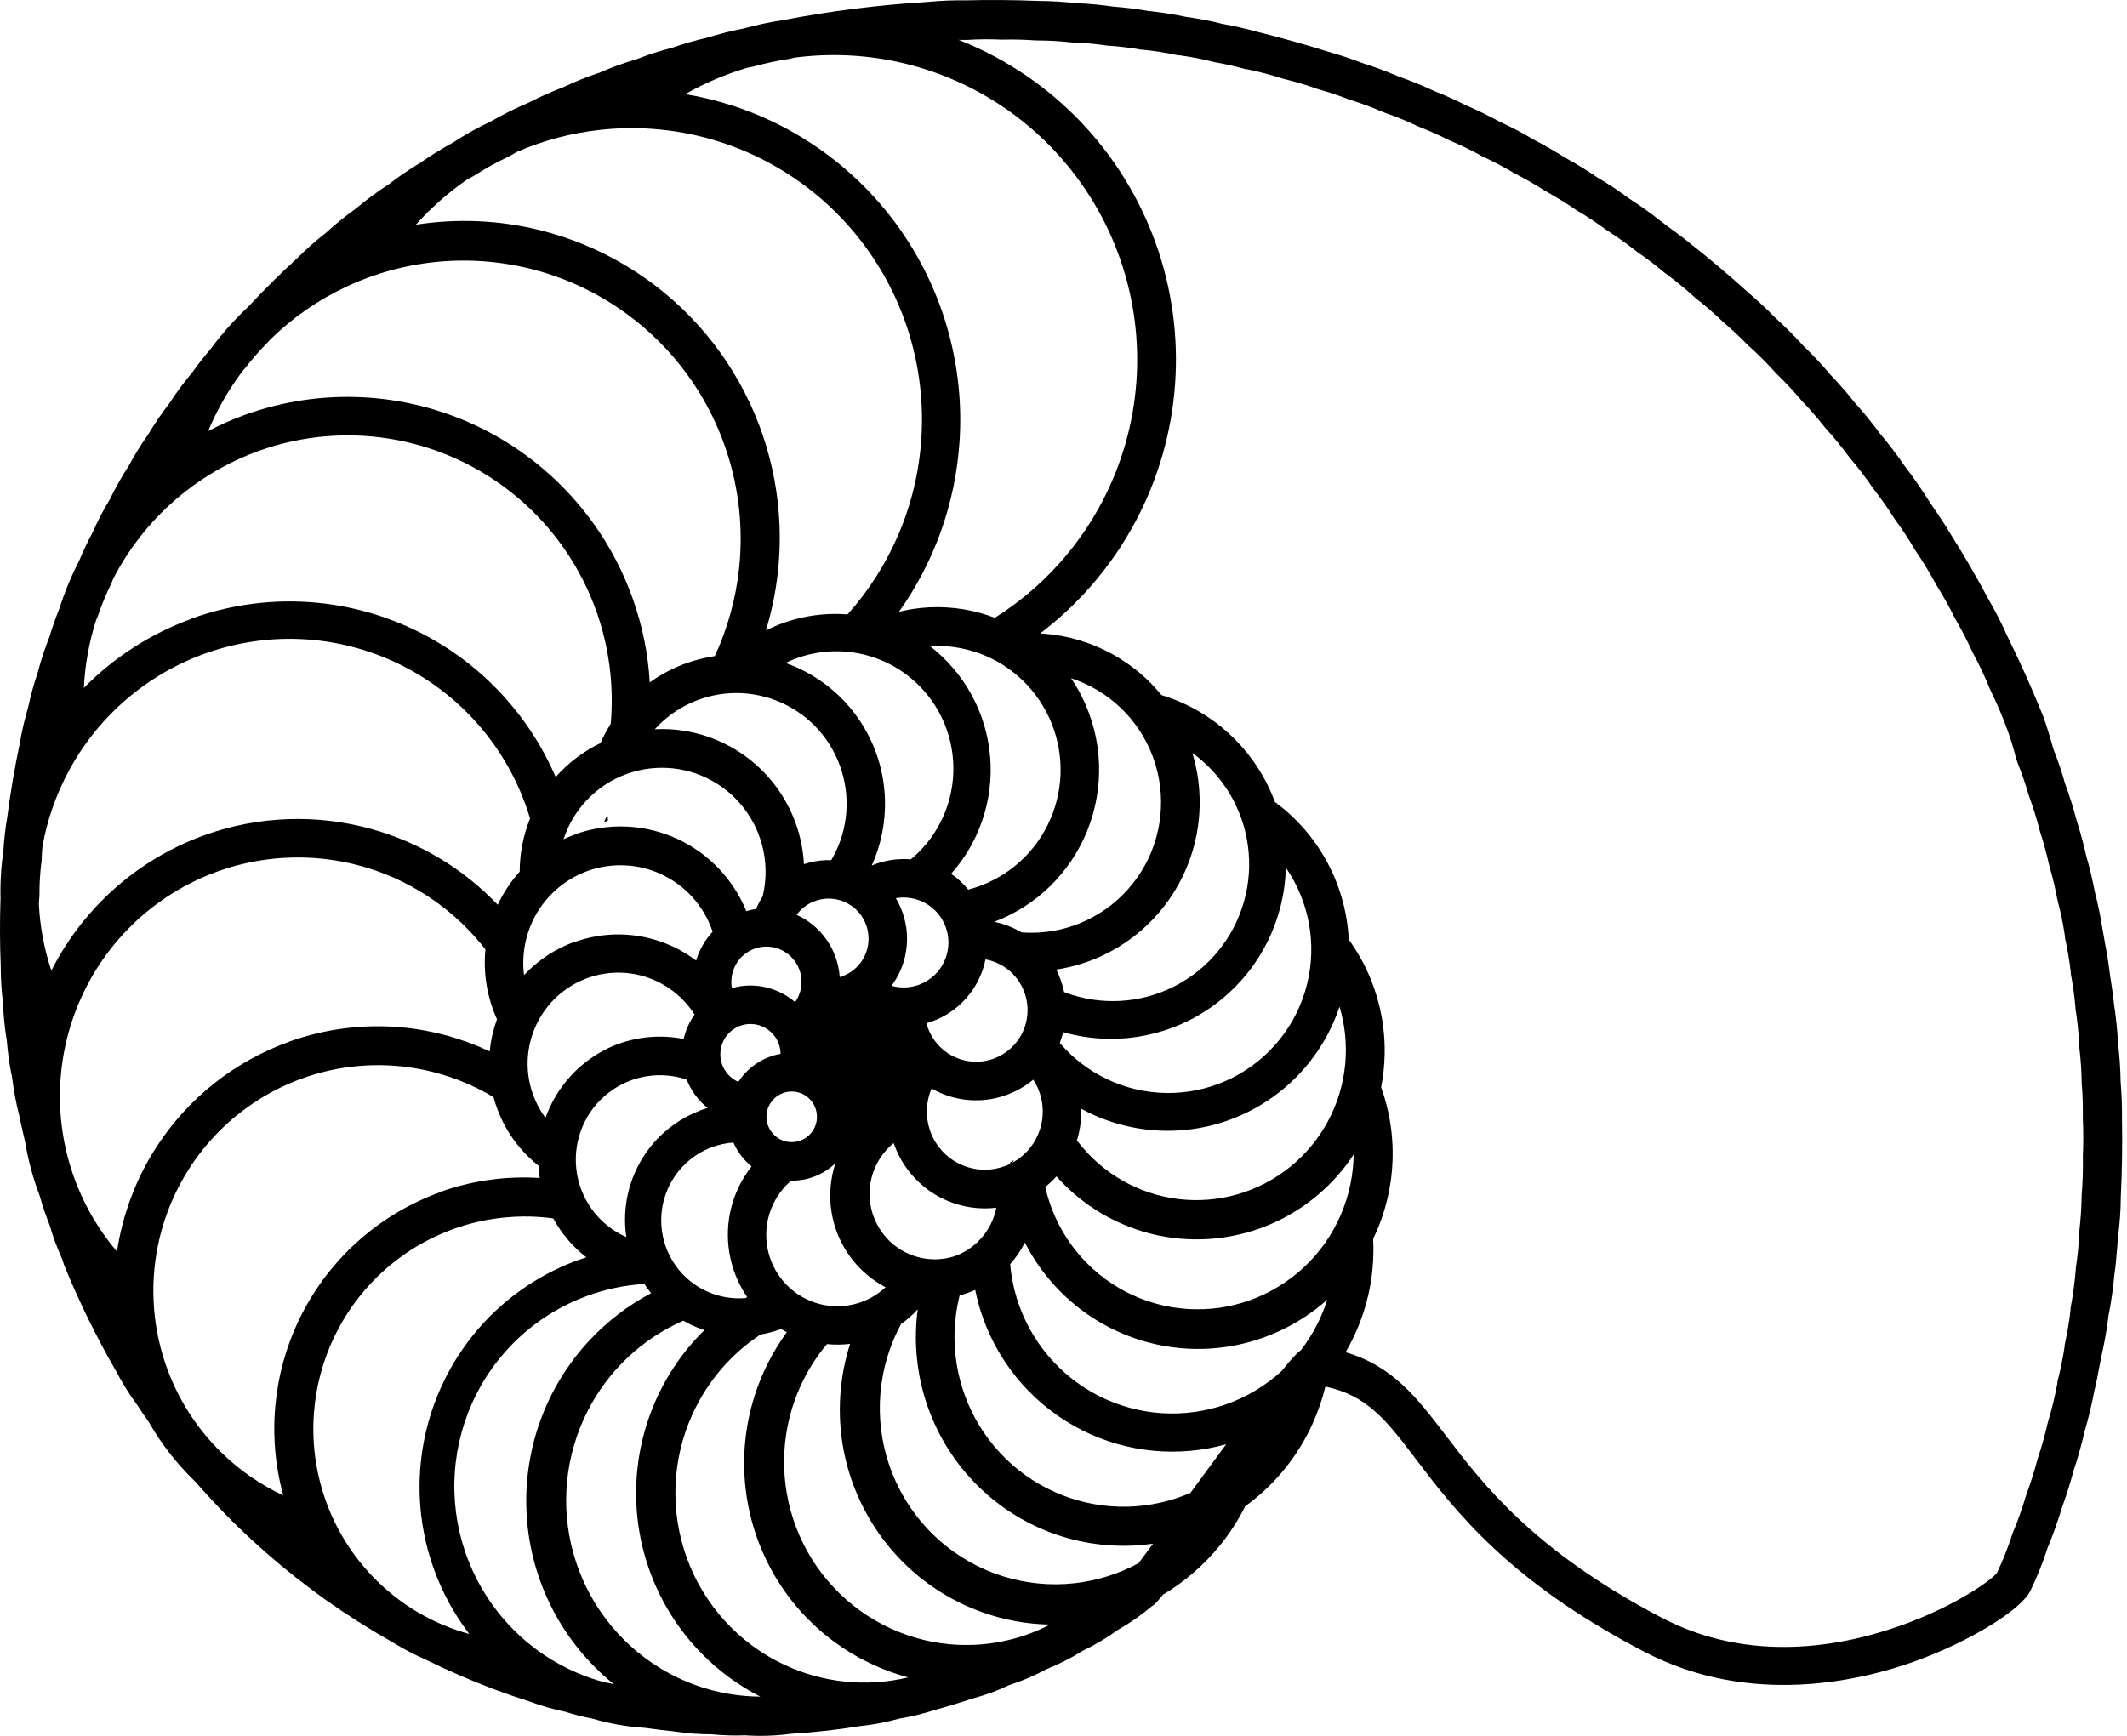 <svg width="49" height="40" viewBox="0 0 49 40" fill="none"
    xmlns="http://www.w3.org/2000/svg">
    <path d="M13.912 18.953L14.006 18.903C14.003 18.879 14.002 18.857 14 18.836C13.998 18.812 13.996 18.789 13.993 18.769C13.983 18.792 13.973 18.814 13.963 18.837C13.947 18.876 13.93 18.915 13.912 18.953Z" />
    <path fill-rule="evenodd" clip-rule="evenodd" d="M37.882 38.063C34.762 36.441 33.527 34.818 32.628 33.637L32.627 33.635C31.939 32.728 31.497 32.154 30.533 31.952C30.46 32.251 30.359 32.543 30.231 32.824C29.945 33.448 29.529 34.004 29.011 34.453C28.906 34.544 28.797 34.63 28.685 34.712C28.525 35.031 28.331 35.332 28.105 35.611C27.736 36.065 27.291 36.45 26.79 36.748C26.631 36.948 26.583 36.986 26.53 37.017C26.288 37.222 26.027 37.404 25.751 37.559C25.497 37.744 25.226 37.905 24.943 38.04C24.675 38.208 24.392 38.351 24.098 38.468C23.825 38.616 23.54 38.738 23.245 38.833C22.976 38.961 22.695 39.063 22.407 39.139C22.116 39.236 21.822 39.325 21.526 39.406C21.267 39.491 21.003 39.556 20.735 39.599L20.7 39.607C20.419 39.686 20.132 39.741 19.841 39.771C19.305 39.859 18.764 39.92 18.221 39.953C17.868 40 17.512 40.012 17.158 39.988C16.906 39.998 16.653 39.99 16.402 39.965C16.116 39.965 15.831 39.944 15.549 39.9C15.32 39.877 15.093 39.849 14.866 39.817C14.458 39.792 14.052 39.722 13.658 39.606C13.444 39.565 13.233 39.512 13.025 39.446C12.745 39.389 12.47 39.31 12.202 39.209C11.653 39.036 11.113 38.834 10.585 38.603C10.316 38.487 10.051 38.364 9.788 38.234C9.528 38.121 9.276 37.988 9.033 37.836L9.023 37.831C8.514 37.543 8.019 37.23 7.541 36.893C7.058 36.55 6.592 36.184 6.145 35.794C5.696 35.401 5.267 34.984 4.861 34.545C4.743 34.417 4.626 34.287 4.511 34.155C4.388 34.037 4.269 33.913 4.155 33.784C3.879 33.472 3.638 33.134 3.433 32.776C3.344 32.65 3.257 32.522 3.172 32.392C2.986 32.141 2.82 31.875 2.675 31.598C2.223 30.814 1.824 30 1.481 29.162C1.47 29.133 1.461 29.103 1.451 29.073V29.058C1.383 28.908 1.328 28.766 1.275 28.631L1.258 28.587C1.219 28.478 1.183 28.364 1.143 28.229L1.13 28.197C1.105 28.135 1.081 28.073 1.059 28.01C1.004 27.858 0.955 27.703 0.912 27.548C0.758 27.143 0.646 26.724 0.576 26.299C0.527 26.097 0.482 25.893 0.439 25.689C0.368 25.409 0.315 25.124 0.28 24.837C0.221 24.552 0.179 24.264 0.156 23.974C0.109 23.692 0.08 23.406 0.07 23.119C0.034 22.833 0.016 22.545 0.017 22.256C-0.004 21.739 -0.006 21.222 0.012 20.705C0.003 20.333 0.026 19.961 0.079 19.593C0.094 19.34 0.123 19.088 0.166 18.838C0.239 18.27 0.335 17.705 0.453 17.144C0.5 16.861 0.565 16.581 0.647 16.306C0.705 16.032 0.78 15.761 0.87 15.495C0.943 15.215 1.033 14.941 1.14 14.673C1.206 14.451 1.283 14.233 1.37 14.018C1.489 13.644 1.64 13.278 1.822 12.925C1.915 12.702 2.018 12.484 2.132 12.271C2.25 12.005 2.385 11.746 2.536 11.496C2.663 11.235 2.805 10.983 2.963 10.739C3.097 10.491 3.246 10.25 3.409 10.018C3.56 9.767 3.725 9.524 3.903 9.292C4.064 9.044 4.24 8.807 4.43 8.581C4.56 8.399 4.698 8.223 4.843 8.053C4.905 7.97 4.968 7.887 5.034 7.806C5.249 7.538 5.483 7.287 5.732 7.054C6.09 6.671 6.463 6.302 6.849 5.947C7.055 5.741 7.273 5.549 7.502 5.37C7.724 5.168 7.958 4.978 8.203 4.803C8.438 4.605 8.686 4.422 8.944 4.255C9.182 4.072 9.43 3.902 9.688 3.748C9.925 3.582 10.172 3.429 10.427 3.291C10.714 3.103 11.015 2.935 11.327 2.788C11.596 2.633 11.874 2.495 12.16 2.374C12.428 2.236 12.703 2.113 12.985 2.006C13.238 1.885 13.498 1.779 13.765 1.69L13.804 1.678C14.079 1.557 14.361 1.454 14.649 1.37L14.685 1.357C14.942 1.256 15.206 1.171 15.473 1.104C15.743 1.01 16.017 0.931 16.295 0.867C16.571 0.781 16.851 0.711 17.134 0.656C17.433 0.573 17.736 0.509 18.042 0.463C18.591 0.357 19.144 0.27 19.699 0.2C20.254 0.13 20.812 0.078 21.371 0.044C21.662 0.016 21.955 0.004 22.248 0.008C22.803 -0.006 23.359 -0.001 23.915 0.021C24.208 0.023 24.5 0.04 24.792 0.073C25.08 0.084 25.367 0.111 25.653 0.153C25.922 0.173 26.182 0.205 26.444 0.251C26.736 0.281 27.026 0.326 27.313 0.387C27.601 0.427 27.886 0.482 28.168 0.552C28.426 0.598 28.683 0.656 28.938 0.726C29.509 0.868 30.075 1.026 30.637 1.203C30.89 1.274 31.142 1.36 31.386 1.453C31.664 1.541 31.938 1.642 32.206 1.757C32.492 1.858 32.77 1.971 33.03 2.093C33.28 2.192 33.528 2.303 33.768 2.425C34.028 2.536 34.289 2.663 34.545 2.803C34.816 2.928 35.08 3.067 35.336 3.22C35.584 3.347 35.828 3.491 36.06 3.636C36.309 3.772 36.552 3.92 36.786 4.081C37.046 4.234 37.297 4.401 37.539 4.58C37.783 4.737 38.02 4.905 38.241 5.081C38.339 5.158 38.438 5.231 38.537 5.303C38.662 5.395 38.787 5.486 38.906 5.585C39.38 5.958 39.841 6.348 40.288 6.753C40.497 6.93 40.7 7.12 40.892 7.317C41.114 7.518 41.334 7.737 41.545 7.97C41.768 8.184 41.979 8.41 42.178 8.646C42.371 8.848 42.556 9.06 42.73 9.28C42.934 9.505 43.126 9.742 43.306 9.987C43.511 10.23 43.703 10.483 43.882 10.745C44.059 10.974 44.228 11.214 44.385 11.462C44.449 11.562 44.517 11.662 44.585 11.762L44.586 11.763C44.686 11.911 44.788 12.061 44.879 12.214C45.216 12.747 45.534 13.292 45.831 13.849C45.979 14.106 46.118 14.373 46.235 14.643C46.538 15.255 46.816 15.877 47.071 16.511C47.152 16.738 47.227 16.98 47.301 17.252C47.404 17.511 47.496 17.779 47.571 18.052C47.675 18.333 47.765 18.619 47.84 18.908C47.926 19.179 48.001 19.45 48.06 19.72C48.139 19.991 48.205 20.27 48.259 20.551C48.335 20.843 48.394 21.142 48.441 21.439C48.46 21.556 48.481 21.67 48.502 21.782C48.534 21.953 48.565 22.121 48.585 22.291C48.6 22.412 48.618 22.53 48.636 22.647C48.66 22.805 48.684 22.961 48.698 23.119C48.745 23.422 48.777 23.728 48.793 24.034C48.828 24.333 48.848 24.632 48.853 24.927C48.876 25.198 48.887 25.481 48.884 25.755C48.895 26.373 48.886 26.992 48.856 27.609C48.856 27.888 48.832 28.169 48.801 28.449C48.789 28.557 48.78 28.671 48.77 28.788C48.755 28.976 48.739 29.171 48.711 29.359C48.682 29.677 48.637 29.993 48.576 30.306C48.541 30.594 48.491 30.885 48.428 31.172C48.402 31.289 48.379 31.41 48.356 31.531C48.324 31.705 48.291 31.882 48.247 32.053C48.187 32.372 48.111 32.688 48.019 33C47.951 33.299 47.867 33.598 47.77 33.888C47.693 34.175 47.603 34.463 47.501 34.741C47.406 35.059 47.294 35.371 47.168 35.676C47.059 36.015 46.926 36.346 46.77 36.666C46.548 37.107 45.365 37.829 44.132 38.276C42.855 38.737 40.316 39.335 37.882 38.063ZM27.424 34.402C27.736 33.975 28.009 33.604 28.247 33.281C27.147 33.588 25.97 33.477 24.944 32.965C23.875 32.431 23.052 31.504 22.647 30.376C22.571 30.163 22.511 29.946 22.466 29.724C22.35 29.776 22.23 29.819 22.107 29.852C22.027 30.173 21.987 30.503 21.989 30.835C21.993 31.356 22.1 31.871 22.304 32.35C22.508 32.828 22.806 33.261 23.179 33.623C23.552 33.985 23.993 34.268 24.477 34.456C24.96 34.644 25.476 34.734 25.995 34.719C26.487 34.705 26.972 34.597 27.424 34.402ZM23.371 29.725C23.322 29.529 23.289 29.331 23.272 29.13C23.405 28.98 23.519 28.813 23.61 28.633C23.804 29.013 24.051 29.365 24.345 29.676C24.774 30.132 25.294 30.493 25.871 30.735C26.447 30.977 27.068 31.096 27.693 31.083C28.317 31.07 28.933 30.926 29.499 30.66C29.892 30.476 30.255 30.235 30.577 29.948C30.513 30.151 30.431 30.349 30.333 30.54C30.229 30.742 30.106 30.934 29.968 31.114C29.879 31.178 29.755 31.306 29.519 31.6C29.477 31.638 29.434 31.675 29.391 31.711C29.001 32.034 28.551 32.275 28.066 32.418C27.582 32.562 27.074 32.605 26.572 32.547C26.07 32.488 25.586 32.328 25.147 32.077C24.709 31.825 24.326 31.487 24.02 31.083C23.715 30.679 23.494 30.217 23.371 29.725ZM22.88 27.837C22.904 27.835 22.928 27.832 22.952 27.829C22.918 28.004 22.853 28.173 22.758 28.326C22.582 28.613 22.314 28.831 21.998 28.945C21.627 29.066 21.224 29.037 20.874 28.865C20.523 28.693 20.254 28.391 20.122 28.022C19.989 27.654 20.005 27.248 20.165 26.891C20.262 26.675 20.408 26.488 20.587 26.341C20.616 26.424 20.649 26.505 20.687 26.584C20.883 26.992 21.198 27.33 21.589 27.553C21.981 27.777 22.431 27.876 22.88 27.837ZM19.239 26.813L19.243 26.813C19.184 26.994 19.147 27.181 19.133 27.373C19.099 27.831 19.197 28.29 19.417 28.693C19.637 29.096 19.968 29.427 20.37 29.646L20.402 29.662C20.22 29.832 20.001 29.958 19.763 30.03C19.479 30.116 19.177 30.123 18.89 30.051C18.602 29.978 18.339 29.828 18.13 29.617C17.921 29.407 17.772 29.143 17.701 28.854C17.629 28.565 17.637 28.262 17.723 27.977C17.81 27.692 17.972 27.436 18.192 27.236C18.203 27.227 18.213 27.217 18.224 27.208C18.397 27.209 18.571 27.181 18.737 27.121C18.924 27.053 19.094 26.948 19.239 26.813ZM17.314 26.878C17.184 27.043 17.075 27.223 16.989 27.416C16.841 27.746 16.766 28.104 16.768 28.465C16.77 28.827 16.849 29.184 17 29.512C17.06 29.644 17.132 29.77 17.213 29.889L17.175 29.912C16.864 29.938 16.548 29.883 16.261 29.747C15.831 29.544 15.499 29.178 15.339 28.73C15.178 28.281 15.201 27.787 15.403 27.355C15.605 26.924 15.97 26.591 16.416 26.429C16.572 26.373 16.733 26.339 16.896 26.328C16.99 26.543 17.134 26.731 17.314 26.878ZM17.982 24.284C17.71 24.332 17.456 24.457 17.251 24.645C17.158 24.73 17.077 24.826 17.009 24.931L16.994 24.924C16.828 24.845 16.699 24.704 16.636 24.531C16.589 24.401 16.582 24.261 16.615 24.127C16.648 23.993 16.719 23.872 16.821 23.779C16.922 23.686 17.049 23.625 17.184 23.604C17.32 23.584 17.459 23.604 17.583 23.662C17.707 23.721 17.812 23.815 17.883 23.933C17.946 24.039 17.981 24.16 17.982 24.284ZM17.993 30.624C18.037 30.651 18.081 30.675 18.126 30.699C17.799 31.147 17.547 31.646 17.38 32.177C17.167 32.852 17.096 33.565 17.173 34.27C17.249 34.974 17.471 35.655 17.823 36.269C18.176 36.883 18.652 37.416 19.221 37.835C19.733 38.212 20.31 38.489 20.922 38.653C19.968 38.882 18.96 38.782 18.064 38.36C17.026 37.872 16.222 36.992 15.827 35.913C15.431 34.833 15.475 33.64 15.95 32.593C16.293 31.837 16.839 31.201 17.52 30.752C17.658 30.728 17.795 30.694 17.93 30.648C17.951 30.64 17.972 30.633 17.993 30.624ZM16.227 30.651C16.092 30.783 15.965 30.923 15.845 31.069C15.364 31.657 15.016 32.343 14.824 33.08C14.633 33.816 14.602 34.585 14.736 35.334C14.869 36.083 15.163 36.795 15.597 37.419C16.03 38.043 16.594 38.565 17.248 38.949C17.336 39.001 17.425 39.05 17.516 39.096C16.708 39.091 15.91 38.868 15.209 38.441C14.236 37.848 13.523 36.907 13.213 35.807C12.903 34.707 13.019 33.53 13.538 32.513C14.013 31.582 14.793 30.849 15.742 30.433C15.797 30.465 15.854 30.495 15.912 30.523C16.014 30.573 16.119 30.615 16.227 30.651ZM15 29.799C14.469 30.08 13.988 30.449 13.577 30.89C13.071 31.433 12.682 32.074 12.434 32.775C12.187 33.475 12.085 34.219 12.136 34.96C12.187 35.702 12.389 36.425 12.731 37.084C13.072 37.744 13.545 38.325 14.12 38.793L14.144 38.813C14.115 38.806 14.085 38.798 14.056 38.79L14.007 38.779C13.983 38.776 13.959 38.772 13.934 38.768C13.732 38.714 13.533 38.647 13.338 38.566C12.764 38.328 12.243 37.976 11.807 37.531C11.37 37.087 11.027 36.559 10.797 35.98C10.567 35.4 10.455 34.78 10.467 34.156C10.48 33.532 10.617 32.916 10.87 32.346C11.123 31.776 11.488 31.263 11.942 30.837C12.396 30.411 12.931 30.081 13.514 29.866C13.942 29.708 14.391 29.614 14.844 29.587C14.893 29.661 14.944 29.731 15 29.799ZM16.302 25.532C16.087 25.36 15.921 25.134 15.819 24.877C15.684 24.832 15.543 24.801 15.4 24.786C15.07 24.752 14.738 24.804 14.433 24.936C14.129 25.068 13.864 25.277 13.662 25.541C13.461 25.806 13.331 26.118 13.284 26.448C13.238 26.777 13.276 27.113 13.395 27.424C13.515 27.734 13.712 28.009 13.967 28.221C14.108 28.338 14.263 28.434 14.429 28.506C14.352 27.993 14.424 27.464 14.642 26.985C14.933 26.346 15.463 25.847 16.116 25.596V25.592C16.177 25.57 16.239 25.55 16.302 25.532ZM18.347 23.048C18.337 23.063 18.328 23.078 18.317 23.093C18.229 23.017 18.132 22.951 18.029 22.895C17.804 22.776 17.554 22.712 17.3 22.71C17.151 22.709 17.003 22.729 16.861 22.77C16.858 22.753 16.855 22.736 16.853 22.719C16.833 22.547 16.869 22.374 16.954 22.223C17.039 22.073 17.17 21.954 17.328 21.884C17.485 21.813 17.661 21.795 17.829 21.832C17.997 21.869 18.15 21.959 18.263 22.089C18.377 22.219 18.447 22.383 18.462 22.555C18.477 22.727 18.436 22.9 18.347 23.048ZM15.695 23.002C15.811 23.115 15.914 23.241 16.001 23.377L16 23.379C15.88 23.549 15.795 23.74 15.749 23.942C15.249 23.842 14.729 23.88 14.245 24.056H14.24C13.611 24.292 13.087 24.744 12.76 25.332C12.684 25.47 12.619 25.613 12.566 25.76C12.473 25.633 12.393 25.496 12.33 25.35C12.201 25.055 12.142 24.734 12.157 24.413C12.172 24.091 12.261 23.777 12.416 23.495C12.571 23.213 12.788 22.971 13.052 22.788C13.315 22.604 13.617 22.483 13.934 22.436C14.251 22.388 14.575 22.414 14.88 22.512C15.185 22.611 15.464 22.778 15.695 23.002ZM21.142 30.171C21.082 30.616 21.085 31.068 21.15 31.514C21.249 32.194 21.493 32.845 21.864 33.422C22.235 33.999 22.725 34.49 23.301 34.861C23.877 35.232 24.526 35.475 25.203 35.572C25.656 35.638 26.113 35.637 26.563 35.572C26.436 35.744 26.322 35.898 26.228 36.022C25.775 36.267 25.279 36.423 24.767 36.482C24.207 36.546 23.64 36.491 23.102 36.322C22.564 36.153 22.067 35.872 21.643 35.499C21.22 35.125 20.879 34.667 20.642 34.153C20.405 33.64 20.278 33.082 20.269 32.516C20.259 31.95 20.368 31.388 20.587 30.867C20.638 30.746 20.695 30.628 20.757 30.512C20.897 30.412 21.026 30.298 21.142 30.171ZM19.583 30.968C19.429 31.451 19.349 31.955 19.347 32.465C19.344 33.145 19.481 33.818 19.749 34.442C20.017 35.067 20.41 35.629 20.903 36.095C21.397 36.56 21.98 36.919 22.618 37.148C23.124 37.33 23.655 37.427 24.19 37.436C23.487 37.801 22.69 37.961 21.89 37.89C20.795 37.792 19.782 37.266 19.069 36.427C18.355 35.587 17.998 34.5 18.073 33.398C18.135 32.501 18.48 31.653 19.05 30.973C19.227 30.99 19.406 30.989 19.583 30.968ZM11.648 25.971C11.84 26.316 12.098 26.618 12.405 26.86C12.409 26.955 12.419 27.05 12.433 27.145C11.649 27.094 10.86 27.206 10.118 27.475L10.125 27.478C8.8 27.959 7.697 28.909 7.022 30.151C6.348 31.393 6.15 32.84 6.465 34.218C6.483 34.299 6.503 34.379 6.525 34.459C6.004 34.215 5.527 33.886 5.112 33.483C4.566 32.953 4.144 32.31 3.873 31.598C3.603 30.886 3.492 30.123 3.547 29.363C3.603 28.603 3.824 27.865 4.196 27.2C4.567 26.536 5.079 25.961 5.696 25.518C6.313 25.074 7.019 24.772 7.765 24.632C8.511 24.493 9.278 24.52 10.012 24.712C10.491 24.836 10.947 25.029 11.369 25.282C11.433 25.521 11.526 25.753 11.648 25.971ZM11.335 28.092C11.803 28.018 12.278 28.012 12.745 28.076C12.925 28.407 13.169 28.701 13.467 28.94C13.481 28.951 13.495 28.961 13.508 28.972C13.46 28.988 13.412 29.005 13.365 29.022L13.37 29.018C11.984 29.506 10.848 30.527 10.212 31.857C9.576 33.186 9.491 34.715 9.978 36.107C10.174 36.669 10.457 37.19 10.811 37.653C10.414 37.544 10.031 37.385 9.672 37.179C9.09 36.844 8.584 36.393 8.183 35.853C7.783 35.313 7.498 34.696 7.346 34.041C7.194 33.386 7.178 32.706 7.299 32.044C7.42 31.382 7.676 30.752 8.05 30.194C8.424 29.636 8.909 29.161 9.475 28.799C10.04 28.437 10.673 28.197 11.335 28.092ZM11.282 24.228C11.306 23.974 11.363 23.725 11.449 23.487C11.335 23.235 11.254 22.967 11.209 22.691C11.165 22.421 11.157 22.148 11.183 21.878C10.873 21.479 10.509 21.124 10.101 20.823C9.462 20.353 8.73 20.028 7.954 19.869C7.178 19.711 6.377 19.723 5.606 19.905C4.836 20.087 4.113 20.435 3.489 20.924C2.865 21.413 2.354 22.032 1.991 22.739C1.628 23.446 1.421 24.223 1.386 25.017C1.35 25.812 1.487 26.604 1.786 27.341C2.007 27.887 2.315 28.393 2.695 28.84C2.823 27.985 3.132 27.161 3.607 26.426C4.33 25.309 5.399 24.46 6.648 24.011L6.659 24.004C7.483 23.708 8.361 23.595 9.233 23.672C9.944 23.735 10.638 23.924 11.282 24.228ZM12.072 22.47C12.393 22.127 12.791 21.863 13.235 21.703L13.236 21.708C13.927 21.459 14.686 21.475 15.366 21.753C15.607 21.851 15.831 21.979 16.036 22.134C16.111 21.887 16.241 21.66 16.417 21.47C16.412 21.455 16.406 21.439 16.401 21.424C16.301 21.146 16.148 20.891 15.95 20.672C15.752 20.454 15.512 20.277 15.246 20.151C14.98 20.026 14.692 19.954 14.398 19.941C14.104 19.927 13.811 19.971 13.534 20.071C13.258 20.172 13.003 20.326 12.786 20.525C12.568 20.724 12.392 20.963 12.267 21.231C12.142 21.498 12.071 21.788 12.057 22.083C12.051 22.212 12.056 22.342 12.072 22.47ZM19.439 22.483C19.409 22.496 19.377 22.507 19.345 22.516C19.324 22.205 19.218 21.904 19.038 21.649C18.864 21.401 18.627 21.205 18.352 21.08C18.372 21.052 18.395 21.026 18.418 21C18.544 20.865 18.706 20.771 18.886 20.73C19.065 20.689 19.252 20.703 19.423 20.77C19.594 20.837 19.741 20.953 19.846 21.105C19.95 21.257 20.007 21.437 20.009 21.621C20.011 21.805 19.957 21.986 19.856 22.14C19.754 22.294 19.609 22.413 19.439 22.483ZM17.569 20.657C17.51 20.749 17.46 20.846 17.419 20.947C17.39 20.951 17.36 20.956 17.331 20.962C17.284 20.971 17.238 20.982 17.193 20.995C16.896 20.269 16.34 19.68 15.631 19.344C14.88 18.989 14.021 18.947 13.24 19.228V19.233C13.152 19.265 13.066 19.3 12.982 19.339C13.036 19.174 13.108 19.015 13.197 18.864C13.384 18.548 13.642 18.279 13.949 18.078C14.257 17.878 14.606 17.752 14.97 17.709C15.334 17.666 15.703 17.707 16.049 17.831C16.394 17.954 16.707 18.155 16.962 18.42C17.217 18.684 17.409 19.003 17.521 19.354C17.634 19.704 17.665 20.076 17.611 20.44C17.6 20.513 17.586 20.586 17.569 20.657ZM18.521 19.913C18.564 19.898 18.609 19.885 18.654 19.874C18.817 19.833 18.983 19.815 19.149 19.821C19.232 19.681 19.301 19.533 19.356 19.38C19.478 19.037 19.525 18.672 19.495 18.31C19.465 17.948 19.359 17.596 19.182 17.278C19.006 16.96 18.764 16.684 18.473 16.468C18.181 16.252 17.847 16.101 17.493 16.026C17.139 15.95 16.773 15.951 16.419 16.029C16.065 16.107 15.732 16.261 15.442 16.478C15.313 16.576 15.194 16.685 15.085 16.804C15.309 16.793 15.533 16.804 15.755 16.839C16.3 16.925 16.815 17.147 17.252 17.486C17.689 17.824 18.033 18.268 18.253 18.776C18.41 19.137 18.5 19.522 18.521 19.913ZM13.833 17.124C13.9 16.971 13.979 16.823 14.069 16.681C14.139 15.892 14.055 15.093 13.82 14.33C13.494 13.276 12.89 12.33 12.072 11.593C11.254 10.857 10.252 10.356 9.174 10.145C8.095 9.934 6.98 10.021 5.946 10.396C4.712 10.844 3.656 11.681 2.933 12.78C2.815 12.96 2.707 13.145 2.609 13.335C2.596 13.367 2.583 13.399 2.571 13.431L2.555 13.466C2.439 13.703 2.338 13.948 2.253 14.198C2.249 14.211 2.244 14.223 2.238 14.235L2.213 14.292C2.053 14.796 1.958 15.321 1.932 15.852C2.631 15.142 3.478 14.598 4.413 14.259V14.254C6.078 13.653 7.911 13.74 9.512 14.496C10.99 15.193 12.157 16.408 12.801 17.906C13.089 17.58 13.44 17.314 13.833 17.124ZM12.211 18.86C12.079 18.418 11.895 17.991 11.661 17.591C11.246 16.881 10.687 16.268 10.019 15.793C9.351 15.317 8.59 14.989 7.787 14.83C6.983 14.671 6.155 14.686 5.358 14.873C4.56 15.059 3.812 15.414 3.161 15.913C2.51 16.412 1.972 17.044 1.583 17.768C1.29 18.312 1.086 18.898 0.978 19.505C0.97 19.594 0.964 19.683 0.961 19.773V19.814C0.926 20.072 0.909 20.331 0.909 20.592C0.91 20.606 0.91 20.62 0.909 20.634C0.903 20.699 0.898 20.764 0.895 20.829C0.921 21.351 1.018 21.868 1.183 22.366C1.386 21.965 1.632 21.585 1.916 21.233C2.648 20.329 3.611 19.642 4.703 19.248C5.944 18.801 7.292 18.751 8.563 19.105C9.672 19.414 10.675 20.018 11.466 20.849C11.597 20.572 11.767 20.314 11.972 20.086C11.973 19.666 12.054 19.25 12.211 18.86ZM20.623 22.736C20.594 22.73 20.566 22.724 20.539 22.716C20.546 22.706 20.553 22.696 20.561 22.686L20.572 22.67C20.782 22.367 20.895 22.007 20.896 21.638C20.897 21.306 20.807 20.981 20.637 20.697C20.758 20.676 20.882 20.676 21.003 20.699C21.182 20.732 21.349 20.811 21.487 20.93C21.625 21.048 21.73 21.201 21.79 21.373C21.851 21.545 21.865 21.73 21.831 21.909C21.798 22.088 21.718 22.256 21.599 22.394C21.481 22.532 21.328 22.637 21.157 22.697C20.985 22.757 20.801 22.77 20.623 22.736ZM21.373 23.677C21.361 23.645 21.351 23.612 21.343 23.579C21.375 23.57 21.407 23.56 21.439 23.549C21.803 23.425 22.122 23.194 22.354 22.886C22.527 22.655 22.647 22.389 22.703 22.107C22.773 22.12 22.843 22.139 22.91 22.165C23.122 22.246 23.307 22.387 23.442 22.571C23.576 22.755 23.656 22.974 23.67 23.202C23.684 23.43 23.633 23.657 23.522 23.857C23.411 24.056 23.245 24.219 23.044 24.326C22.844 24.434 22.616 24.481 22.39 24.462C22.163 24.443 21.947 24.359 21.766 24.22C21.586 24.08 21.449 23.892 21.373 23.677ZM22.909 20.267C22.717 20.368 22.515 20.446 22.306 20.5C22.192 20.36 22.059 20.238 21.91 20.135C22.143 19.875 22.337 19.581 22.485 19.262C22.698 18.805 22.813 18.309 22.822 17.805C22.831 17.301 22.735 16.801 22.539 16.337C22.343 15.872 22.052 15.455 21.684 15.111C21.601 15.033 21.514 14.959 21.424 14.889C21.613 14.878 21.804 14.886 21.993 14.913C22.388 14.97 22.767 15.109 23.105 15.322C23.442 15.536 23.732 15.818 23.953 16.151C24.175 16.484 24.325 16.86 24.392 17.255C24.46 17.65 24.444 18.055 24.345 18.443C24.247 18.831 24.068 19.194 23.821 19.508C23.573 19.823 23.263 20.081 22.909 20.267ZM21.151 19.65C21.097 19.703 21.04 19.754 20.982 19.802C20.823 19.789 20.663 19.795 20.504 19.822C20.359 19.846 20.218 19.887 20.083 19.944C20.298 19.468 20.403 18.947 20.387 18.42C20.365 17.694 20.115 16.993 19.672 16.418C19.267 15.892 18.719 15.496 18.096 15.277C18.27 15.193 18.451 15.127 18.639 15.082C19.02 14.99 19.416 14.983 19.799 15.06C20.183 15.138 20.546 15.298 20.861 15.53C21.177 15.763 21.439 16.061 21.628 16.405C21.817 16.75 21.929 17.131 21.957 17.523C21.984 17.915 21.926 18.309 21.787 18.676C21.648 19.043 21.431 19.376 21.151 19.65ZM14.969 15.725C15.225 15.541 15.506 15.392 15.805 15.285C16.021 15.207 16.242 15.152 16.467 15.119C16.766 14.474 16.956 13.783 17.029 13.073C17.122 12.173 17.024 11.264 16.741 10.405C16.459 9.546 15.999 8.757 15.391 8.089C14.783 7.422 14.042 6.891 13.215 6.531C12.388 6.172 11.495 5.993 10.595 6.005C9.694 6.017 8.806 6.22 7.989 6.602C7.337 6.906 6.742 7.319 6.229 7.821L6.211 7.841C6.204 7.852 6.195 7.861 6.186 7.87C5.994 8.062 5.814 8.267 5.647 8.483C5.64 8.493 5.631 8.502 5.623 8.511L5.592 8.545C5.27 8.972 5.002 9.439 4.795 9.933C5.069 9.79 5.353 9.665 5.646 9.558C7.385 8.931 9.301 9.022 10.974 9.811C12.647 10.601 13.94 12.025 14.568 13.771C14.796 14.402 14.93 15.06 14.969 15.725ZM20.705 12.299C20.416 12.981 20.017 13.608 19.525 14.158C19.327 14.142 19.128 14.143 18.929 14.161C18.482 14.2 18.046 14.325 17.645 14.526C17.959 13.498 18.043 12.409 17.887 11.337C17.679 9.903 17.051 8.565 16.083 7.491C15.115 6.418 13.851 5.657 12.452 5.307C11.508 5.071 10.532 5.029 9.58 5.178C9.931 4.786 10.326 4.437 10.758 4.138C10.807 4.11 10.856 4.084 10.906 4.058L10.938 4.039C11.182 3.882 11.435 3.742 11.697 3.618C11.701 3.616 11.705 3.613 11.71 3.611C11.716 3.606 11.723 3.602 11.729 3.602C11.792 3.565 11.856 3.529 11.92 3.495C12.527 3.233 13.171 3.063 13.831 2.992C14.756 2.891 15.693 2.985 16.581 3.269C17.468 3.552 18.287 4.019 18.984 4.639C19.681 5.259 20.242 6.018 20.631 6.868C21.019 7.718 21.226 8.641 21.239 9.576C21.252 10.511 21.07 11.439 20.705 12.299ZM20.71 14.097C21.526 12.949 22.012 11.591 22.105 10.174C22.216 8.486 21.764 6.81 20.82 5.409C19.876 4.009 18.494 2.964 16.893 2.44C16.529 2.321 16.159 2.231 15.786 2.169C16.236 1.914 16.713 1.711 17.209 1.563C17.252 1.554 17.296 1.545 17.339 1.537L17.373 1.529C17.629 1.459 17.889 1.403 18.152 1.362L18.187 1.356C18.229 1.346 18.271 1.336 18.313 1.327C19.093 1.226 19.885 1.257 20.656 1.421C21.594 1.621 22.481 2.012 23.262 2.57C24.043 3.129 24.701 3.843 25.196 4.668C25.69 5.492 26.011 6.411 26.137 7.365C26.263 8.319 26.192 9.29 25.929 10.216C25.665 11.141 25.215 12.003 24.606 12.746C24.127 13.332 23.556 13.835 22.919 14.236C22.809 14.194 22.698 14.157 22.584 14.126C22.078 13.985 21.547 13.954 21.028 14.033C20.921 14.05 20.815 14.071 20.71 14.097ZM24.674 15.629C24.886 15.697 25.089 15.79 25.282 15.904C25.674 16.138 26.008 16.459 26.258 16.843C26.508 17.226 26.668 17.662 26.724 18.117C26.781 18.572 26.733 19.033 26.584 19.467C26.436 19.9 26.19 20.294 25.867 20.617C25.544 20.941 25.151 21.186 24.719 21.334C24.339 21.464 23.937 21.515 23.537 21.486C23.505 21.467 23.473 21.449 23.44 21.432C23.27 21.343 23.09 21.28 22.905 21.241C23.379 21.062 23.812 20.787 24.178 20.434C24.556 20.068 24.853 19.626 25.05 19.136C25.246 18.647 25.337 18.121 25.318 17.594C25.298 17.067 25.167 16.55 24.934 16.076C24.858 15.921 24.771 15.771 24.674 15.629ZM21.67 25.187C21.599 25.156 21.529 25.121 21.461 25.082C21.415 25.19 21.383 25.304 21.366 25.421C21.327 25.689 21.37 25.962 21.488 26.205C21.607 26.447 21.796 26.648 22.03 26.781C22.265 26.914 22.534 26.973 22.802 26.95C22.968 26.935 23.129 26.89 23.277 26.817L23.275 26.81L23.266 26.791C23.297 26.772 23.326 26.751 23.356 26.731L23.324 26.793C23.398 26.752 23.468 26.705 23.533 26.651C23.742 26.48 23.893 26.249 23.969 25.989C24.044 25.73 24.04 25.454 23.956 25.197C23.919 25.084 23.868 24.977 23.804 24.879C23.547 25.092 23.242 25.24 22.914 25.31C22.497 25.399 22.062 25.356 21.67 25.187ZM24.493 23.785C24.471 23.869 24.445 23.952 24.414 24.032C24.598 24.247 24.809 24.439 25.043 24.601C25.431 24.87 25.874 25.053 26.339 25.136C26.805 25.219 27.282 25.2 27.74 25.081C28.198 24.962 28.625 24.745 28.991 24.446C29.358 24.147 29.657 23.772 29.867 23.346C30.076 22.921 30.192 22.455 30.207 21.981C30.222 21.506 30.134 21.034 29.951 20.596C29.863 20.384 29.752 20.183 29.623 19.995C29.615 20.287 29.576 20.579 29.506 20.864C29.367 21.428 29.109 21.955 28.749 22.41C28.389 22.865 27.936 23.236 27.421 23.5C26.905 23.763 26.339 23.911 25.761 23.936C25.332 23.953 24.904 23.902 24.493 23.785ZM24.335 22.342C24.417 22.508 24.477 22.682 24.514 22.861C24.725 22.942 24.945 23 25.17 23.034C25.599 23.099 26.036 23.073 26.455 22.96C26.874 22.846 27.265 22.646 27.603 22.373C27.941 22.101 28.219 21.76 28.42 21.374C28.621 20.988 28.74 20.564 28.77 20.13C28.799 19.695 28.739 19.259 28.593 18.849C28.446 18.439 28.217 18.064 27.919 17.747C27.781 17.601 27.631 17.468 27.469 17.351C27.532 17.559 27.578 17.773 27.606 17.99C27.675 18.532 27.631 19.082 27.475 19.606C27.319 20.129 27.055 20.614 26.701 21.028C26.346 21.442 25.909 21.777 25.417 22.011C25.074 22.174 24.709 22.286 24.335 22.342ZM26.757 16.017C27.057 16.108 27.347 16.234 27.62 16.393C28.12 16.685 28.551 17.082 28.885 17.556C29.087 17.843 29.25 18.154 29.371 18.481C29.66 18.693 29.921 18.943 30.148 19.224C30.544 19.717 30.825 20.293 30.968 20.91C31.025 21.154 31.059 21.402 31.072 21.652C31.271 21.927 31.438 22.225 31.568 22.541C31.799 23.1 31.912 23.701 31.898 24.306C31.893 24.558 31.866 24.808 31.817 25.054C31.933 25.377 32.013 25.714 32.053 26.058C32.125 26.681 32.068 27.313 31.883 27.912C31.816 28.131 31.732 28.343 31.633 28.548C31.679 29.413 31.484 30.28 31.061 31.05C31.04 31.087 31.02 31.124 30.998 31.16C32.088 31.479 32.647 32.212 33.325 33.102C34.175 34.216 35.346 35.743 38.287 37.281C40.315 38.339 42.429 37.951 43.846 37.438C45.059 36.998 45.867 36.418 46.002 36.249C46.139 35.963 46.255 35.668 46.353 35.367C46.353 35.357 46.353 35.348 46.362 35.338C46.482 35.053 46.586 34.762 46.673 34.465L46.683 34.436C46.78 34.174 46.864 33.908 46.935 33.637C46.937 33.628 46.94 33.618 46.944 33.609C47.034 33.338 47.112 33.059 47.176 32.779L47.184 32.75C47.271 32.461 47.342 32.167 47.397 31.87V31.839C47.467 31.568 47.523 31.293 47.565 31.016C47.565 31.006 47.565 30.996 47.565 30.986C47.624 30.716 47.672 30.445 47.7 30.175C47.699 30.164 47.699 30.154 47.7 30.143C47.755 29.853 47.794 29.56 47.819 29.265C47.818 29.255 47.818 29.245 47.819 29.234C47.861 28.953 47.89 28.67 47.903 28.386C47.903 28.376 47.903 28.366 47.903 28.356C47.932 28.095 47.951 27.831 47.955 27.571V27.541C47.979 27.253 47.989 26.964 47.983 26.675C47.982 26.666 47.982 26.656 47.983 26.646C47.996 26.351 47.995 26.061 47.983 25.784V25.754C47.983 25.497 47.983 25.237 47.956 24.98C47.955 24.97 47.955 24.96 47.956 24.95C47.952 24.672 47.933 24.394 47.899 24.118V24.088C47.886 23.803 47.857 23.519 47.812 23.237C47.811 23.227 47.811 23.217 47.812 23.207C47.789 22.948 47.752 22.688 47.705 22.435C47.705 22.424 47.705 22.414 47.705 22.404C47.674 22.137 47.629 21.872 47.571 21.611V21.579C47.53 21.301 47.474 21.026 47.402 20.754C47.401 20.749 47.399 20.744 47.398 20.739C47.397 20.734 47.396 20.729 47.395 20.724C47.347 20.464 47.285 20.206 47.211 19.952L47.203 19.922C47.148 19.67 47.079 19.417 46.998 19.17C46.995 19.16 46.992 19.15 46.99 19.14C46.921 18.871 46.839 18.605 46.743 18.344C46.743 18.337 46.74 18.329 46.736 18.322L46.733 18.314C46.659 18.058 46.572 17.806 46.472 17.559C46.472 17.549 46.468 17.538 46.463 17.527C46.46 17.521 46.457 17.514 46.455 17.508C46.386 17.251 46.32 17.022 46.241 16.811C46.131 16.507 46.004 16.209 45.861 15.919L45.849 15.892C45.732 15.606 45.6 15.326 45.454 15.053L45.439 15.026C45.325 14.773 45.195 14.523 45.056 14.282L45.04 14.255C44.914 13.998 44.774 13.747 44.623 13.504L44.606 13.478C44.464 13.212 44.308 12.954 44.138 12.704L44.121 12.679C43.98 12.437 43.826 12.202 43.66 11.976C43.654 11.968 43.648 11.96 43.643 11.951C43.498 11.72 43.341 11.497 43.173 11.282L43.154 11.257C42.987 11.012 42.807 10.776 42.615 10.55C42.608 10.543 42.602 10.535 42.596 10.527C42.428 10.298 42.248 10.078 42.057 9.868L42.037 9.844C41.875 9.639 41.703 9.438 41.522 9.252L41.502 9.229C41.317 9.009 41.12 8.798 40.912 8.599L40.892 8.576C40.7 8.363 40.497 8.16 40.284 7.968L40.261 7.948C40.082 7.764 39.892 7.587 39.697 7.42C39.689 7.414 39.681 7.408 39.675 7.4C39.476 7.209 39.267 7.028 39.048 6.859L39.026 6.838C38.815 6.646 38.595 6.466 38.365 6.297L38.341 6.28C38.143 6.113 37.937 5.955 37.721 5.809L37.697 5.79C37.492 5.627 37.271 5.47 37.044 5.324L37.018 5.307C36.793 5.14 36.559 4.985 36.317 4.843L36.292 4.826C36.072 4.676 35.844 4.537 35.618 4.411L35.591 4.396C35.373 4.256 35.148 4.127 34.917 4.009L34.89 3.994C34.652 3.852 34.406 3.723 34.155 3.606L34.128 3.592C33.889 3.457 33.645 3.343 33.404 3.24L33.376 3.228C33.152 3.114 32.922 3.011 32.688 2.92L32.659 2.908C32.41 2.789 32.155 2.685 31.895 2.595L31.866 2.584C31.617 2.476 31.363 2.381 31.104 2.301L31.075 2.291C30.848 2.203 30.613 2.124 30.377 2.058L30.346 2.048C30.088 1.956 29.826 1.878 29.56 1.814L29.53 1.805C29.271 1.722 29.007 1.653 28.74 1.598H28.709C28.473 1.531 28.234 1.477 27.993 1.434L27.961 1.427C27.7 1.361 27.435 1.31 27.169 1.274H27.138C26.871 1.216 26.601 1.173 26.329 1.146H26.297C26.054 1.102 25.81 1.072 25.564 1.054H25.53C25.266 1.014 25 0.989 24.733 0.979H24.7C24.432 0.948 24.162 0.933 23.892 0.932H23.858C23.609 0.913 23.36 0.907 23.11 0.913C23.099 0.914 23.088 0.914 23.077 0.913C22.811 0.901 22.545 0.903 22.28 0.92C22.269 0.921 22.258 0.921 22.247 0.92C22.193 0.919 22.139 0.919 22.086 0.919C22.378 1.034 22.663 1.166 22.94 1.316C23.91 1.839 24.759 2.56 25.435 3.433C26.11 4.306 26.595 5.312 26.86 6.385C27.124 7.458 27.162 8.574 26.97 9.663C26.779 10.751 26.362 11.787 25.747 12.704C25.259 13.431 24.656 14.07 23.962 14.597C24.133 14.606 24.303 14.627 24.473 14.658C25.007 14.759 25.515 14.972 25.962 15.282C26.261 15.489 26.528 15.736 26.757 16.017ZM24.102 27.335L24.08 27.353C24.148 27.658 24.256 27.953 24.401 28.231C24.628 28.669 24.943 29.056 25.326 29.367C25.708 29.678 26.15 29.906 26.625 30.039C27.099 30.171 27.595 30.204 28.082 30.137C28.57 30.069 29.038 29.901 29.458 29.644C29.878 29.387 30.242 29.046 30.526 28.642C30.809 28.238 31.008 27.781 31.108 27.297C31.156 27.068 31.181 26.837 31.184 26.605C30.969 26.932 30.71 27.23 30.413 27.489C29.959 27.887 29.427 28.185 28.851 28.364C28.276 28.544 27.669 28.6 27.07 28.531C26.472 28.462 25.894 28.267 25.374 27.961C24.986 27.732 24.637 27.444 24.338 27.108C24.265 27.189 24.186 27.265 24.102 27.335ZM25.292 26.8C25.113 26.643 24.951 26.468 24.809 26.279C24.814 26.261 24.82 26.243 24.825 26.225C24.887 26.004 24.915 25.777 24.909 25.55C24.96 25.578 25.012 25.605 25.065 25.631C25.631 25.909 26.253 26.055 26.884 26.057C27.514 26.06 28.137 25.919 28.706 25.645C29.274 25.371 29.774 24.972 30.167 24.476C30.471 24.093 30.704 23.661 30.859 23.199C30.922 23.408 30.965 23.623 30.987 23.842C31.034 24.3 30.989 24.764 30.855 25.205C30.721 25.646 30.5 26.056 30.206 26.41C29.912 26.765 29.55 27.056 29.143 27.268C28.735 27.48 28.289 27.608 27.831 27.644C27.373 27.681 26.913 27.625 26.477 27.48C26.041 27.335 25.638 27.104 25.292 26.8ZM17.894 26.204C17.802 26.136 17.731 26.041 17.693 25.933V25.939C17.666 25.867 17.654 25.79 17.657 25.713C17.66 25.636 17.678 25.56 17.71 25.49C17.743 25.42 17.789 25.357 17.846 25.305C17.903 25.253 17.969 25.213 18.041 25.187C18.15 25.148 18.267 25.142 18.378 25.169C18.49 25.197 18.591 25.257 18.668 25.343C18.746 25.428 18.796 25.534 18.813 25.648C18.831 25.762 18.814 25.879 18.765 25.983C18.716 26.088 18.637 26.175 18.539 26.235C18.44 26.294 18.326 26.323 18.212 26.318C18.097 26.312 17.986 26.273 17.894 26.204Z" />

    <style>
        path { fill: #000; }
        @media (prefers-color-scheme: dark) {
            path { fill: #FFF; }
        }
    </style>
</svg>

